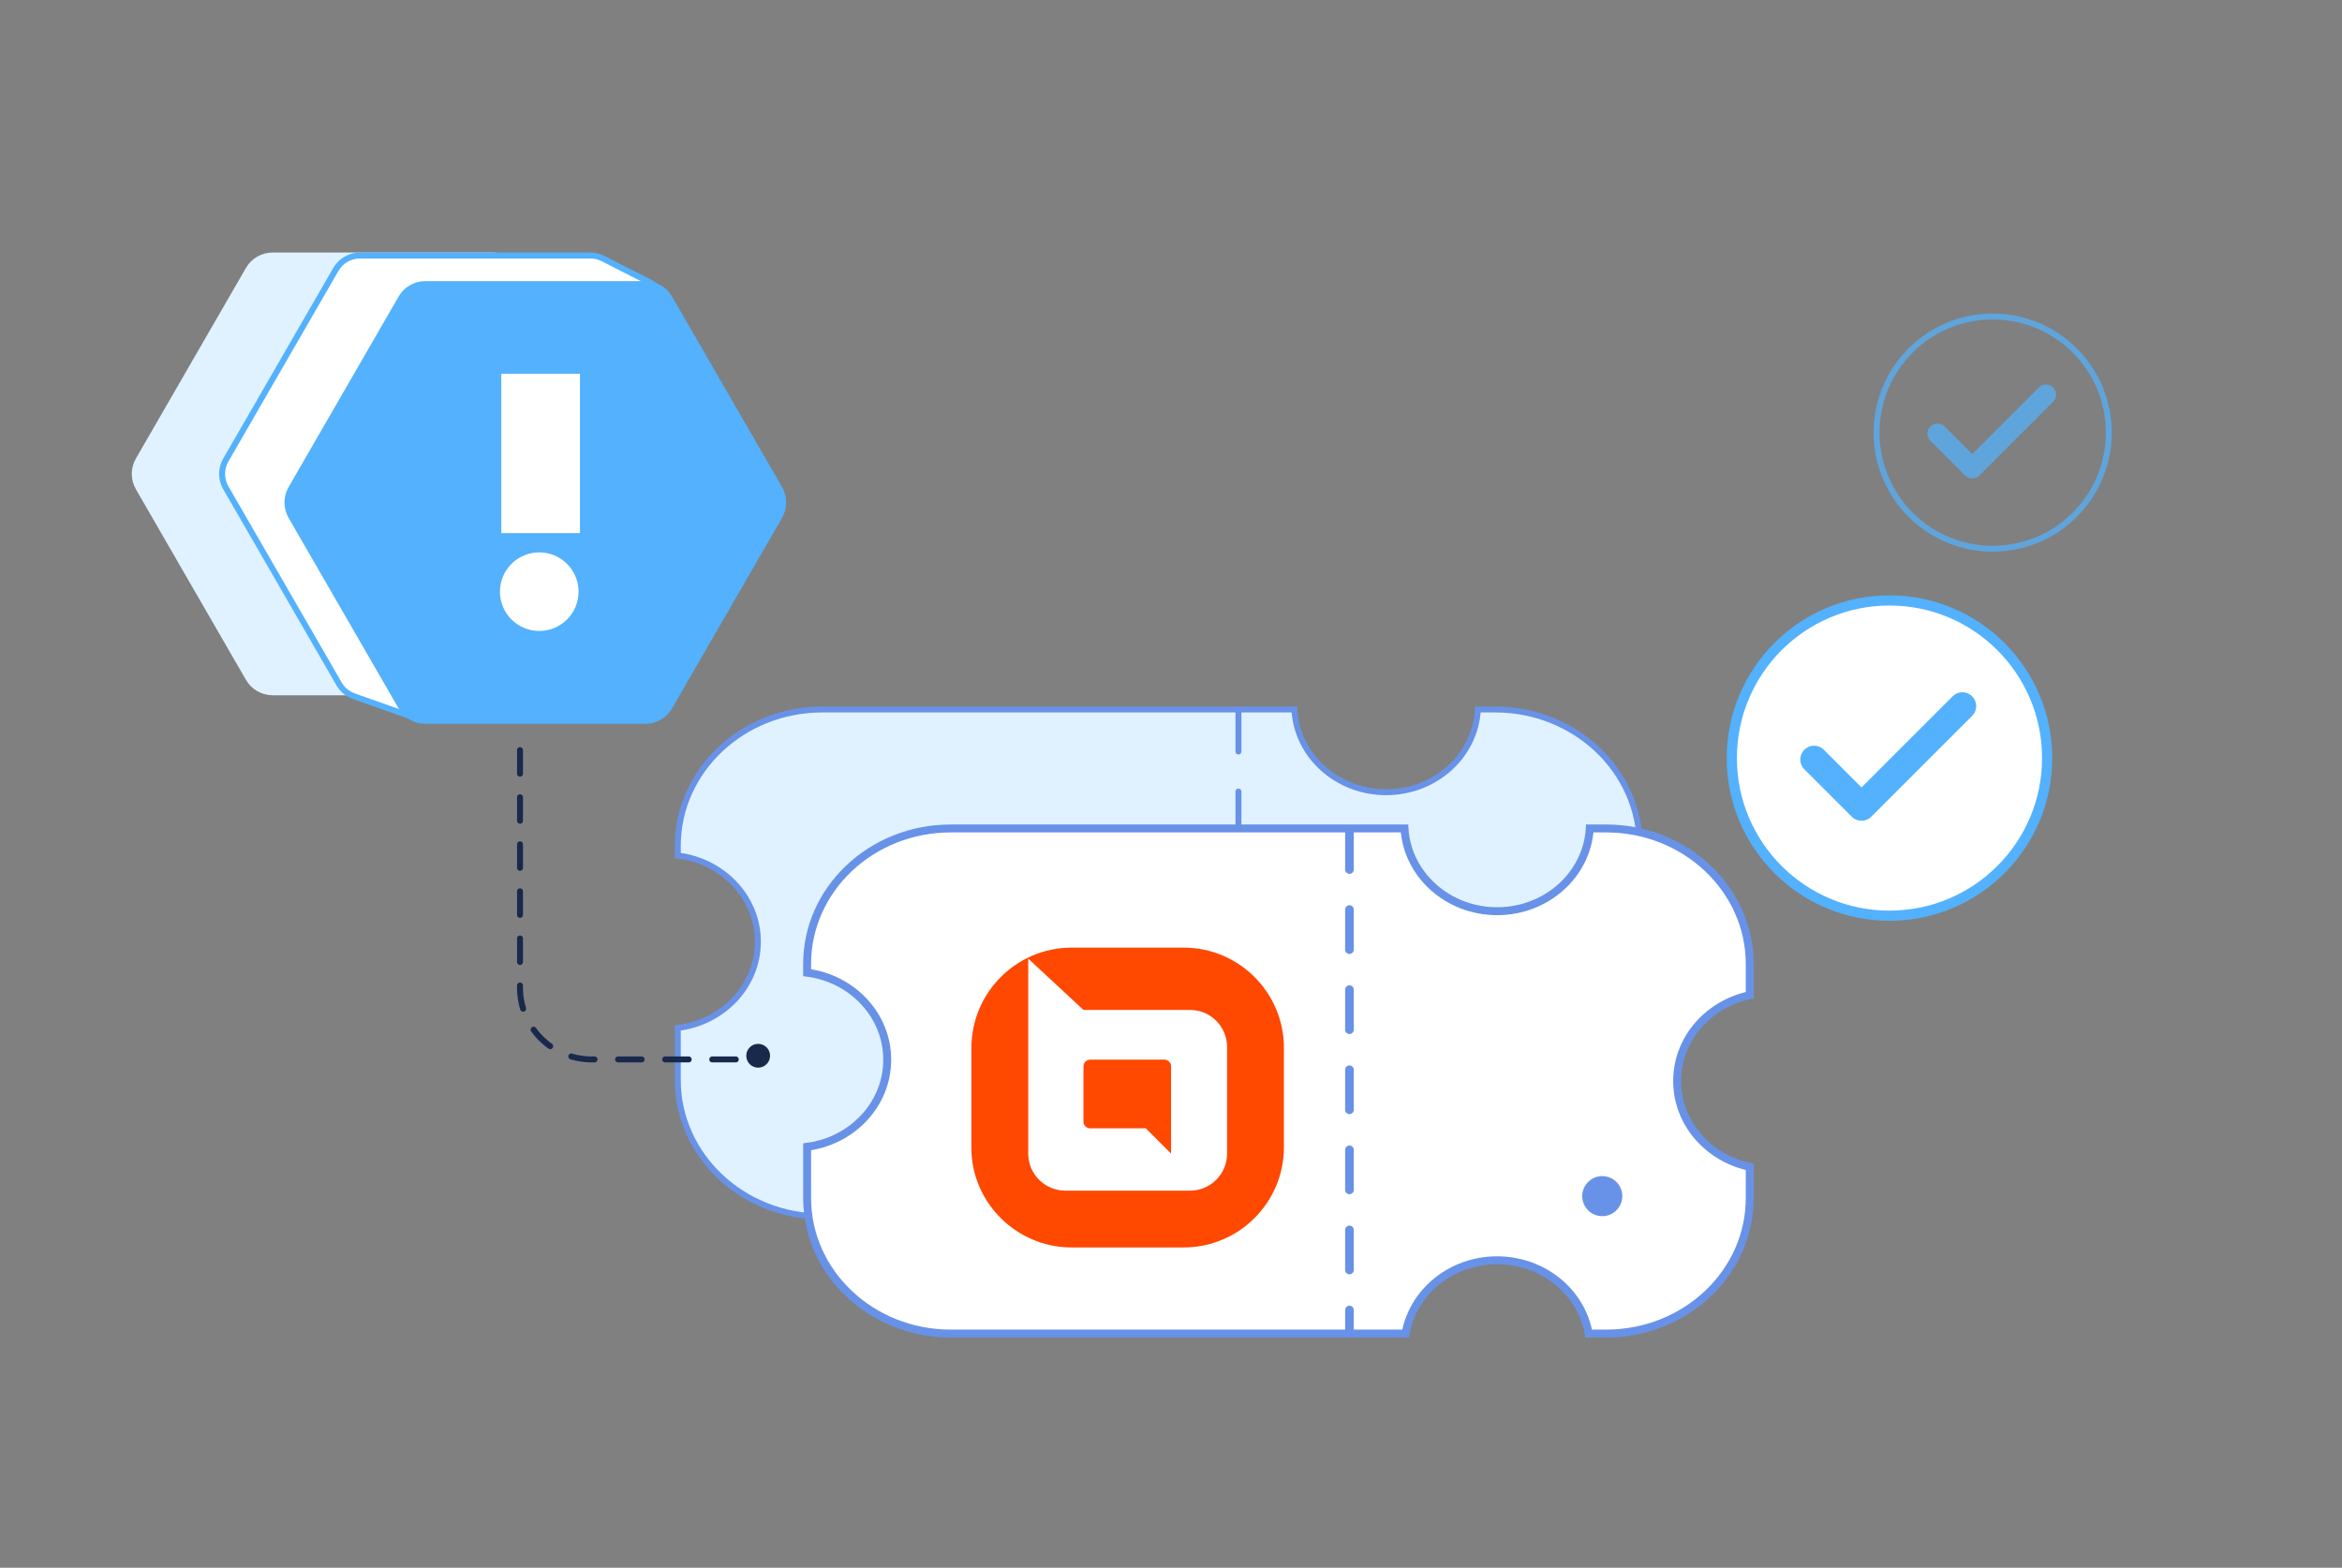 <svg xmlns="http://www.w3.org/2000/svg" width="590" height="395" viewBox="0 0 590 395" fill="none"><rect x="0" y="0" width="590" height="395" fill="#808080" stroke="none"/><path d="M207.204 178.75L326.089 178.75C326.668 190.393 336.826 199.6 349.194 199.6C361.562 199.6 371.721 190.393 372.3 178.75L376.624 178.75C396.798 178.75 413.078 194.189 413.078 213.146V221.22C402.658 223.324 394.792 232.085 394.792 242.634C394.792 253.183 402.658 261.943 413.078 264.047V272.122C413.078 291.079 396.798 306.519 376.624 306.519L372.046 306.519C370.302 296.024 360.707 288.052 349.194 288.052C337.681 288.052 328.087 296.024 326.343 306.519L207.204 306.519C187.03 306.519 170.75 291.079 170.75 272.122L170.75 258.99C182.098 257.619 190.929 248.451 190.929 237.272C190.929 226.094 182.098 216.925 170.75 215.554L170.75 213.146C170.75 194.189 187.03 178.75 207.204 178.75Z" fill="#E0F2FF" stroke="#6892E7" stroke-width="1.5"></path><path d="M311.99 179.255L311.99 306.013" stroke="#6892E7" stroke-width="1.5" stroke-linecap="round" stroke-linejoin="round" stroke-dasharray="10.09 10.09"></path><circle cx="375.678" cy="271.641" r="5.045" fill="#6892E7"></circle><path d="M239.535 208.732L353.82 208.732C354.531 220.406 364.757 229.581 377.162 229.581C389.567 229.581 399.794 220.406 400.504 208.732H404.592C424.641 208.732 440.796 224.072 440.796 242.878V250.748C430.37 252.945 422.509 261.754 422.509 272.365C422.509 282.977 430.371 291.785 440.796 293.982V301.854C440.796 320.659 424.641 336 404.592 336H400.225C398.368 325.481 388.712 317.533 377.162 317.533C365.612 317.534 355.956 325.481 354.099 336L239.535 336C219.486 336 203.331 320.659 203.331 301.854L203.331 288.942C214.686 287.465 223.509 278.249 223.509 267.004C223.509 255.759 214.686 246.542 203.331 245.066L203.331 242.878C203.331 224.072 219.485 208.732 239.535 208.732Z" fill="white" stroke="#6892E7" stroke-width="2"></path><path d="M339.958 208.987L339.958 335.745" stroke="#6892E7" stroke-width="2.181" stroke-linecap="round" stroke-linejoin="round" stroke-dasharray="10.09 10.09"></path><circle cx="403.646" cy="301.372" r="5.045" fill="#6892E7"></circle><path d="M249.594 267.694L259.037 242.107L272.745 246.981L312.04 250.027L316.609 291.759L309.603 303.03H259.037L249.594 267.694Z" fill="white"></path><path d="M269.968 314.3H298.198C312.114 314.3 323.445 302.969 323.445 289.053V264.004C323.445 250.088 312.114 238.756 298.198 238.756H269.968C256.052 238.756 244.72 250.088 244.72 264.004V289.251C244.72 302.969 256.052 314.3 269.968 314.3ZM258.835 241.34L272.95 254.461H299.788C304.957 254.461 309.132 258.636 309.132 263.805V290.643C309.132 295.812 304.957 299.987 299.788 299.987H268.378C263.209 299.987 259.034 295.812 259.034 290.643V241.34H258.835Z" fill="#FF4800"></path><path d="M295.017 290.643L288.655 284.282H274.54C273.745 284.282 272.95 283.486 272.95 282.691V268.576C272.95 267.781 273.745 266.986 274.54 266.986H293.426C294.221 266.986 295.017 267.781 295.017 268.576V290.643Z" fill="#FF4800"></path><path d="M131 189V248.856C131 258.836 139.09 266.926 149.07 266.926H188.444" stroke="#18294C" stroke-width="1.5" stroke-linecap="round" stroke-linejoin="round" stroke-dasharray="5.93 5.93"></path><path d="M34.236 115.525C32.852 117.922 32.852 120.875 34.236 123.272L61.963 171.295C63.347 173.692 65.904 175.169 68.672 175.169L124.125 175.169C126.893 175.169 129.45 173.692 130.834 171.295L158.56 123.272C159.944 120.875 159.944 117.922 158.56 115.525L130.834 67.501C129.45 65.104 126.893 63.628 124.125 63.628L68.672 63.628C65.904 63.628 63.347 65.104 61.963 67.501L34.236 115.525Z" fill="#E0F2FF"></path><path d="M56.886 115.9C55.636 118.065 55.636 120.732 56.886 122.897L85.419 172.318C86.253 173.761 87.574 174.86 89.145 175.416L103.922 180.646C105.006 181.03 106.168 181.14 107.305 180.968L146.8 174.986C148.904 174.668 150.748 173.409 151.812 171.566L180.406 122.041C181.406 120.308 181.617 118.229 180.984 116.33L167.292 75.246C166.711 73.504 165.469 72.061 163.834 71.226L151.917 65.142C150.931 64.64 149.841 64.378 148.735 64.378L90.672 64.378C88.173 64.378 85.863 65.712 84.613 67.877L56.886 115.9Z" fill="white" stroke="#53B1FD" stroke-width="1.5"></path><path d="M72.7 122.728C71.316 125.125 71.316 128.078 72.7 130.475L100.426 178.499C101.81 180.896 104.368 182.372 107.135 182.372L162.588 182.372C165.356 182.372 167.913 180.896 169.297 178.499L197.024 130.475C198.408 128.078 198.408 125.125 197.024 122.728L169.297 74.705C167.913 72.308 165.356 70.831 162.588 70.831L107.135 70.831C104.368 70.831 101.81 72.308 100.426 74.705L72.7 122.728Z" fill="#53B1FD"></path><path d="M126.289 94.16H146.105V134.319H126.289V94.16Z" fill="white"></path><circle cx="135.848" cy="149.074" r="9.901" fill="white"></circle><circle cx="191" cy="266" r="3" fill="#18294C"></circle><circle cx="476" cy="191" r="39.719" fill="white" stroke="#53B1FD" stroke-width="2.562"></circle><path d="M457.009 191.368L468.954 203.312L494.362 177.904" stroke="#53B1FD" stroke-width="6.957" stroke-linecap="round" stroke-linejoin="round"></path><g opacity="0.73"><circle cx="502" cy="109" r="29.25" stroke="#53B1FD" stroke-width="1.5"></circle><path d="M488.104 109.269L496.844 118.009L515.436 99.417" stroke="#53B1FD" stroke-width="5.091" stroke-linecap="round" stroke-linejoin="round"></path></g></svg>